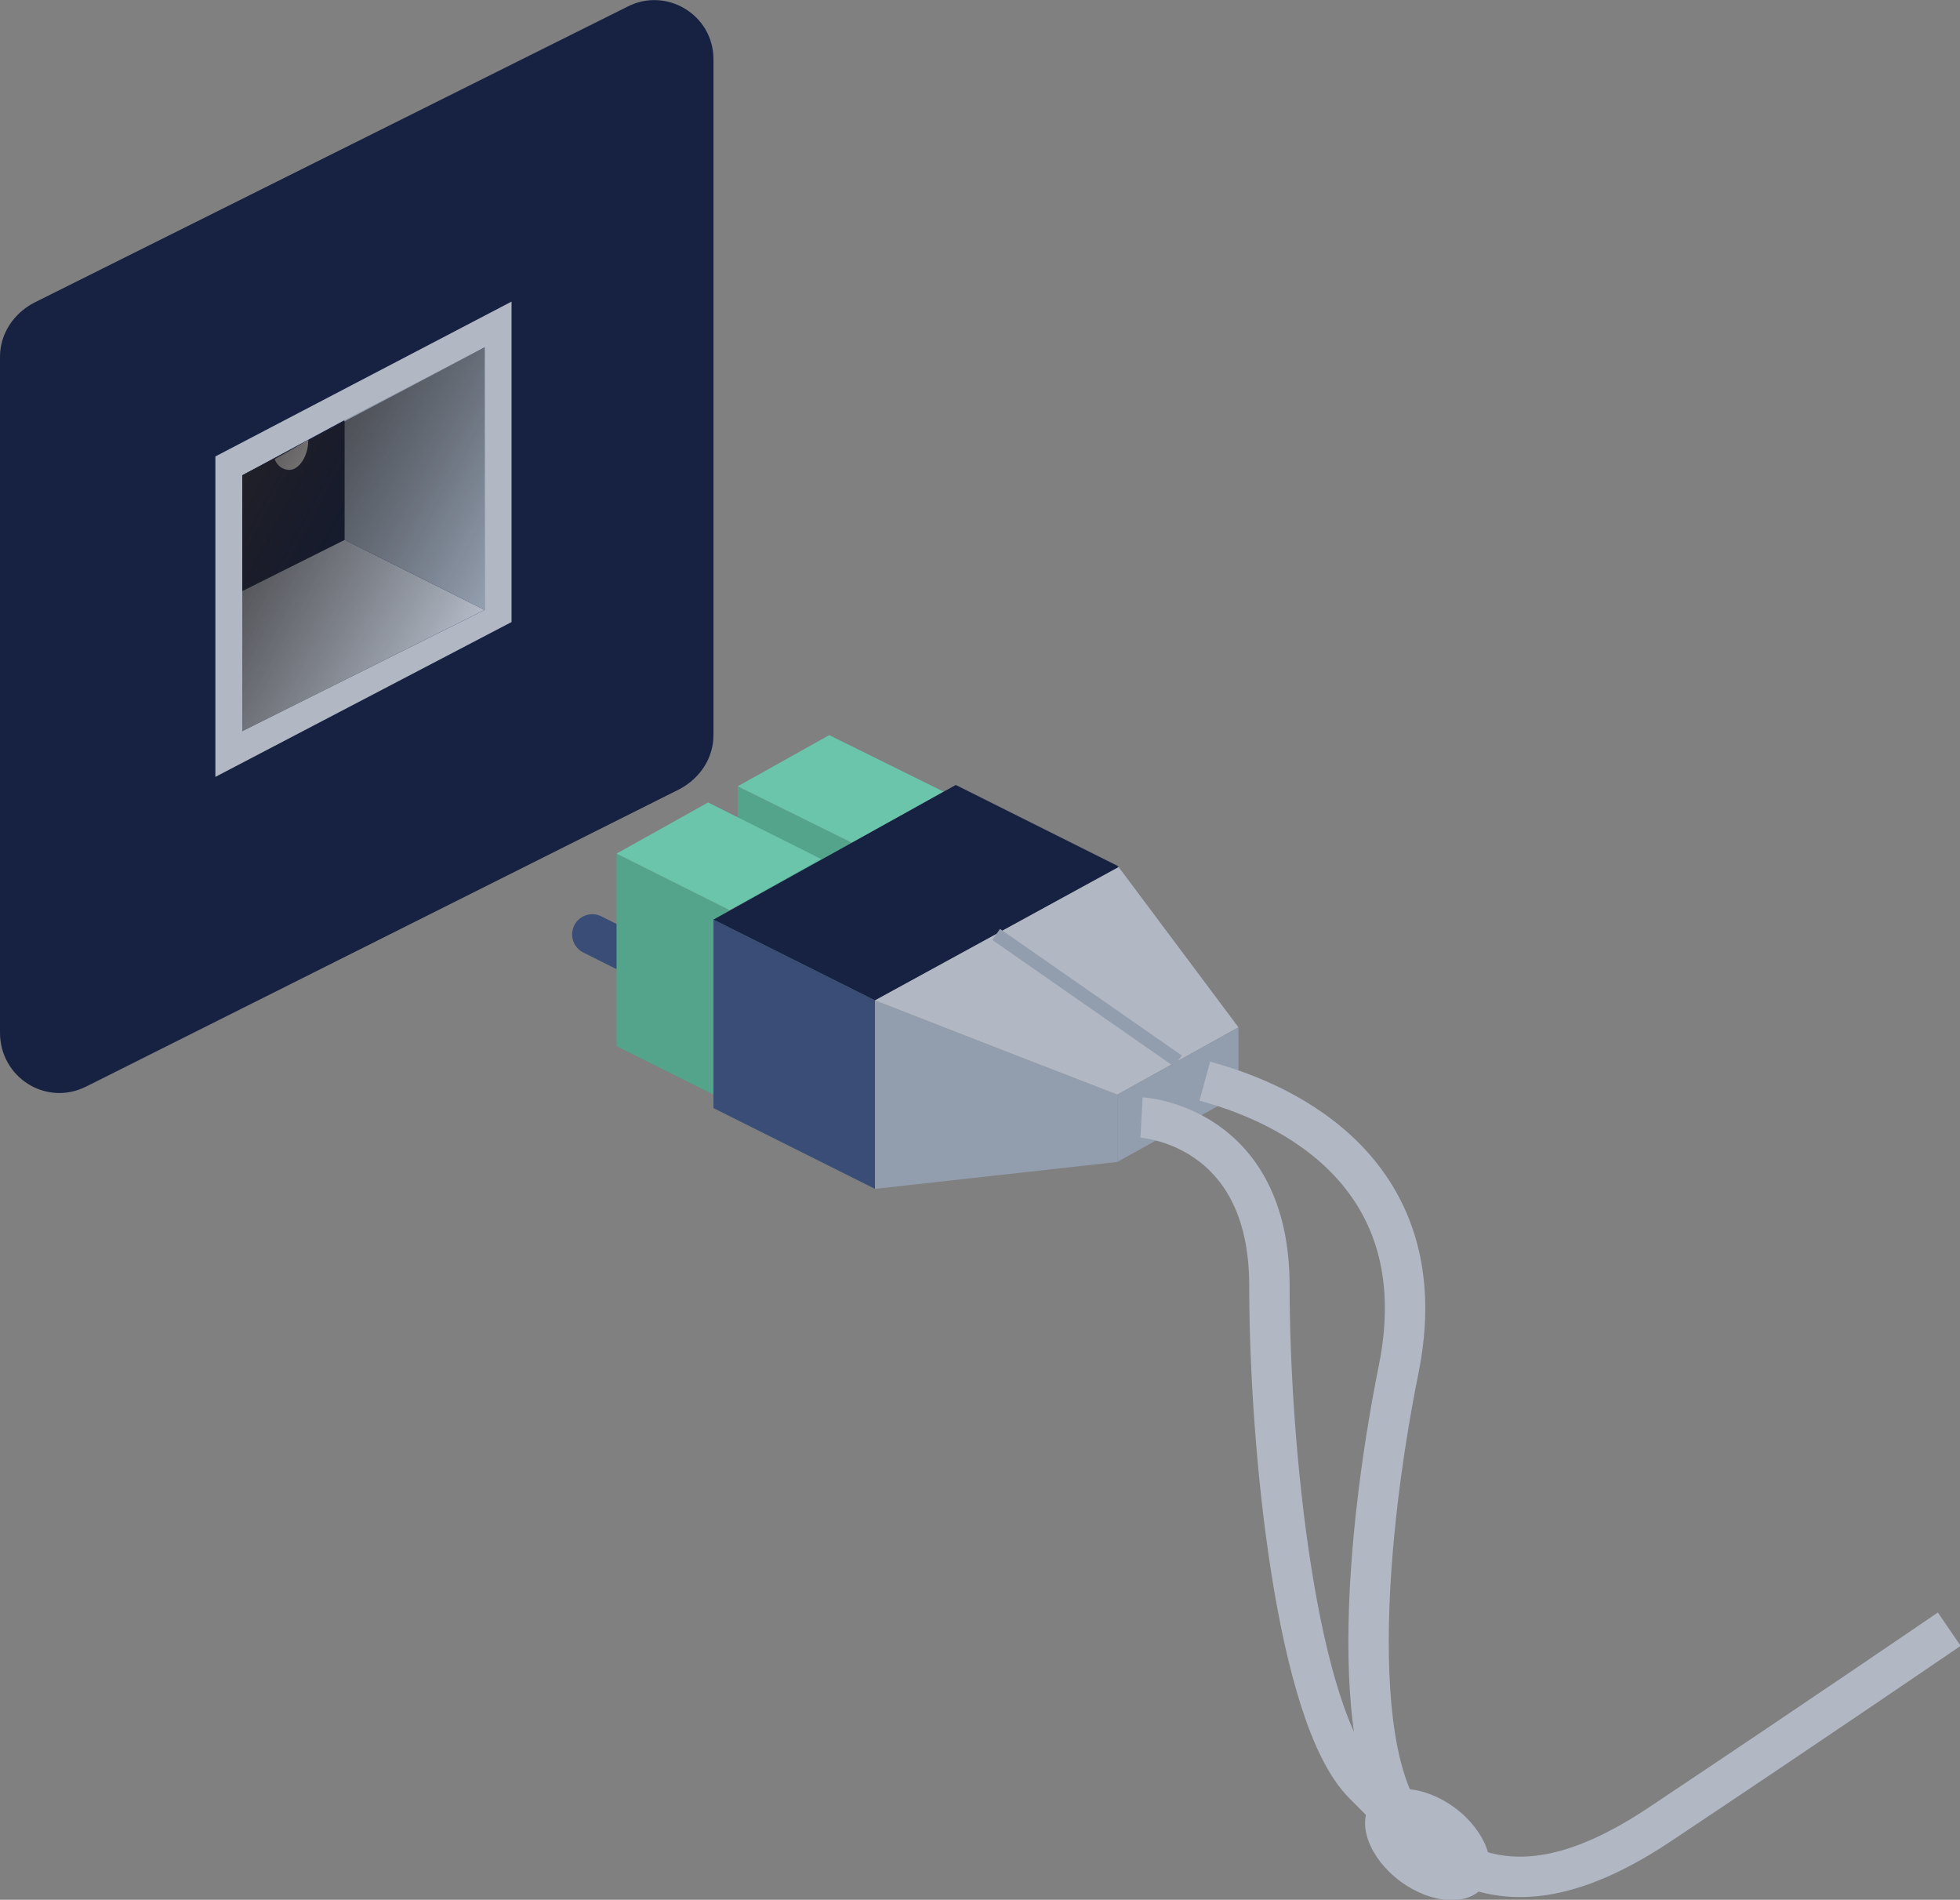 <?xml version="1.0" encoding="utf-8"?>
<!-- Generator: Adobe Illustrator 22.0.1, SVG Export Plug-In . SVG Version: 6.00 Build 0)  -->
<svg version="1.1" id="Layer_1" xmlns="http://www.w3.org/2000/svg" xmlns:xlink="http://www.w3.org/1999/xlink" x="0px" y="0px"
	 viewBox="0 0 145.6 141.1" style="enable-background:new 0 0 145.6 141.1;" xml:space="preserve">
<rect x="0" y="0" width="145.6" height="141.1" fill="#808080" stroke="none"/>
<style type="text/css">
	.st0{fill:none;stroke:#394D77;stroke-width:3;stroke-linecap:round;stroke-miterlimit:10;}
	.st1{fill:#54A38B;}
	.st2{fill:#6BC5AB;}
	.st3{fill:#172242;}
	.st4{fill:#B1B8C4;}
	.st5{fill:#394D77;}
	.st6{fill:#929DAD;}
	.st7{fill:none;stroke:#929DAD;stroke-miterlimit:10;}
	.st8{fill:none;stroke:#B1B8C4;stroke-width:3;stroke-miterlimit:10;}
	.st9{fill:url(#SVGID_1_);}
	.st10{fill:#FFFFFF;}
	.st11{opacity:0.75;fill:url(#SVGID_2_);}
</style>
<line class="st0" x1="44" y1="69.4" x2="50" y2="72.4"/>
<polygon class="st1" points="63.3,76.9 54.8,72.7 54.8,58.4 63.3,62.6 "/>
<polygon class="st2" points="70.1,58.8 61.6,54.6 54.8,58.4 63.3,62.6 "/>
<polygon class="st1" points="54.2,81.9 45.8,77.7 45.8,63.4 54.2,67.6 "/>
<path class="st3" d="M53,4.4v50.2c0,1.7-1,3.2-2.5,4L6.4,80.7c-3,1.5-6.4-0.7-6.4-4V26.5c0-1.7,1-3.2,2.5-4L46.6,0.5
	C49.5-1,53,1.1,53,4.4z"/>
<path class="st4" d="M16,33.9v23.8l22-11.5V22.4L16,33.9z M36,45.3l-18,9v-19l18-9.5V45.3z"/>
<polygon class="st5" points="65,74.3 65,88.3 53,82.3 53,68.3 "/>
<polygon class="st3" points="83.2,64.4 83.1,64.4 83.1,64.4 "/>
<polygon class="st6" points="83,81.3 83,86.3 65,88.3 65,74.3 73.2,77.5 "/>
<polygon class="st3" points="83.1,64.4 65,74.3 53,68.3 71,58.3 83,64.3 "/>
<polygon class="st4" points="92,76.3 83,81.3 73.2,77.5 65,74.3 83.1,64.4 83.1,64.4 "/>
<g>
	<line class="st7" x1="87.5" y1="78.8" x2="74" y2="69.4"/>
</g>
<polygon class="st6" points="92,76.3 92,81.3 83,86.3 83,81.3 "/>
<path class="st8" d="M144.8,121c0,0-9.5,6.5-21.5,14.5s-17,2-22-3c-5-5-7-25-7-37S84.8,83,84.8,83"/>
<path class="st8" d="M89.5,80.3c7.8,2.1,17.1,8,14.4,21.4s-4,31.9,2.3,35.3"/>
<ellipse transform="matrix(0.595 -0.803 0.803 0.595 -67.094 140.679)" class="st4" cx="106.1" cy="137" rx="3.4" ry="5.2"/>
<polygon class="st2" points="61,63.8 52.6,59.6 45.8,63.4 54.2,67.6 "/>
<linearGradient id="SVGID_1_" gradientUnits="userSpaceOnUse" x1="19.725" y1="34.716" x2="34.328" y2="46.929">
	<stop  offset="0" style="stop-color:#231F20"/>
	<stop  offset="1" style="stop-color:#000000;stop-opacity:0"/>
</linearGradient>
<line class="st9" x1="36" y1="45.3" x2="18" y2="36.3"/>
<g>
	<polygon class="st3" points="25.6,31.2 25.6,40.1 18,43.9 18,35.3 	"/>
	<polygon class="st6" points="36,25.8 36,45.3 25.6,40.1 25.6,31.2 	"/>
	<polygon class="st4" points="36,45.3 18,54.3 18,43.9 25.6,40.1 	"/>
	<path class="st10" d="M22.9,32.7c0,1.2-0.7,2.2-1.4,2.2c-0.5,0-0.9-0.3-1.1-0.8L22.9,32.7z"/>
	<linearGradient id="SVGID_2_" gradientUnits="userSpaceOnUse" x1="18.223" y1="35.297" x2="35.723" y2="44.797">
		<stop  offset="0" style="stop-color:#231F20"/>
		<stop  offset="1" style="stop-color:#000000;stop-opacity:0"/>
	</linearGradient>
	<polygon class="st11" points="36,25.8 36,45.3 18,54.3 18,35.3 	"/>
</g>
</svg>
